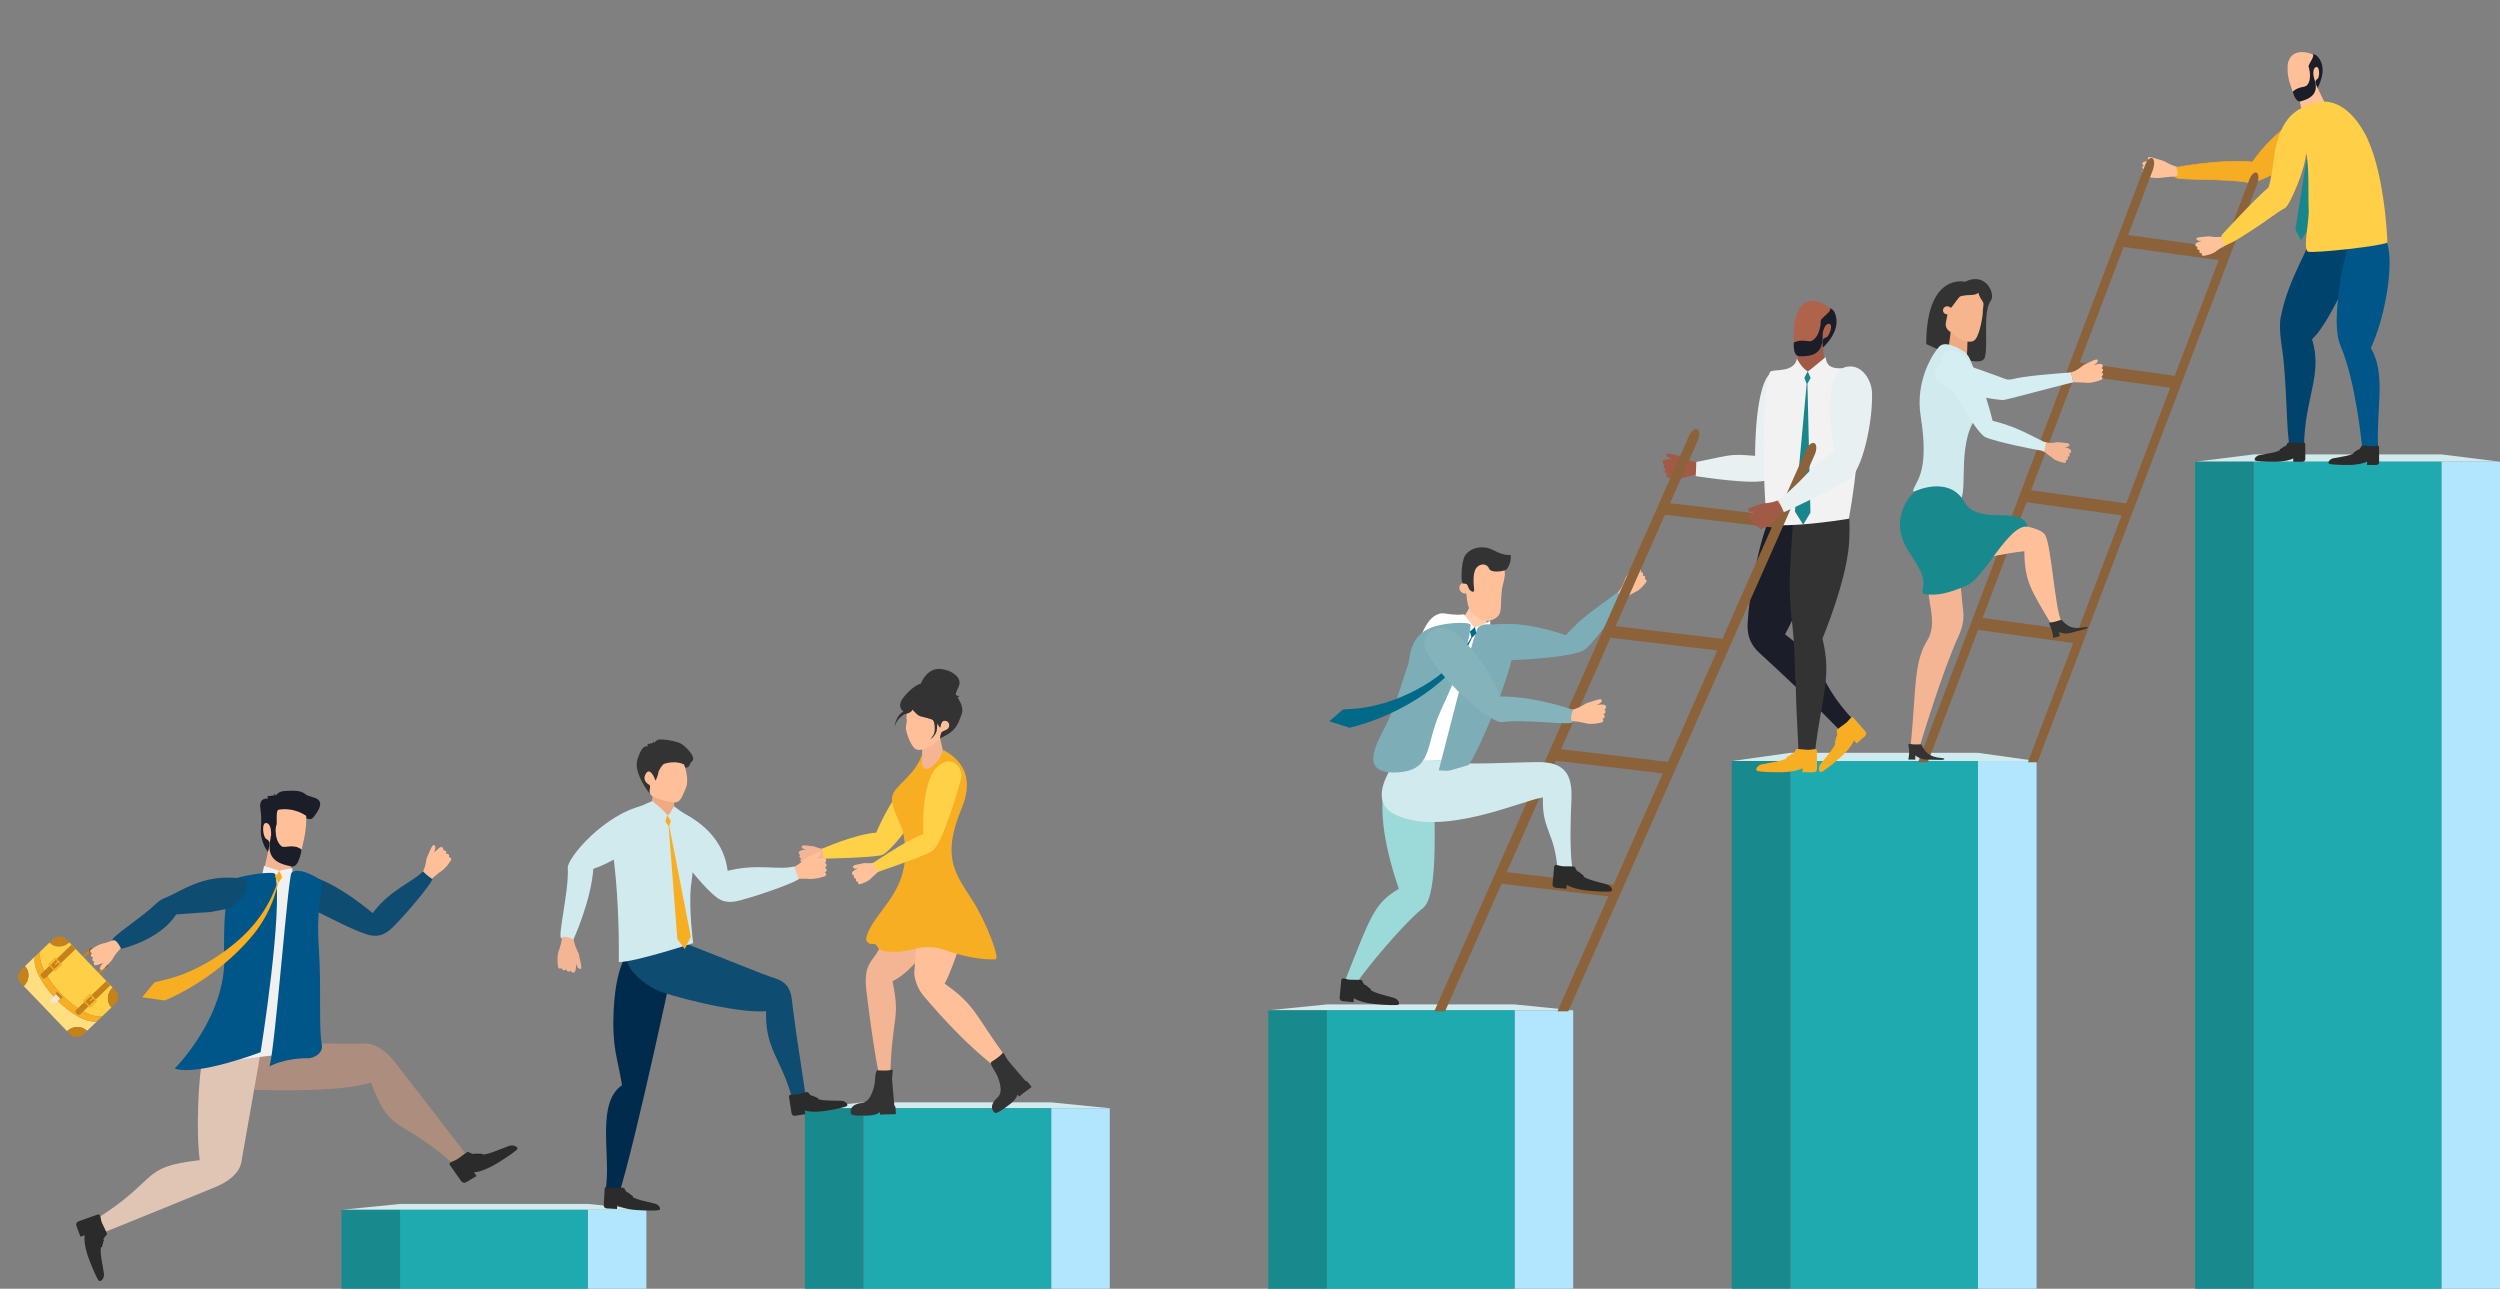 <?xml version="1.0" encoding="UTF-8"?>
<svg id="_ÎÓÈ_1" data-name=" ÎÓÈ 1" xmlns="http://www.w3.org/2000/svg" version="1.1" viewBox="0 0 3694.44 1904.46">
  <rect x="0" y="0" width="3694.44" height="1904.46" fill="#808080" stroke="none"/>
  <defs>
    <style>
      .cls-1 {
        fill: #333;
      }

      .cls-1, .cls-2, .cls-3, .cls-4, .cls-5, .cls-6, .cls-7, .cls-8, .cls-9, .cls-10, .cls-11, .cls-12, .cls-13, .cls-14, .cls-15, .cls-16, .cls-17, .cls-18, .cls-19, .cls-20, .cls-21, .cls-22, .cls-23, .cls-24, .cls-25, .cls-26, .cls-27, .cls-28, .cls-29, .cls-30, .cls-31, .cls-32, .cls-33, .cls-34, .cls-35, .cls-36, .cls-37, .cls-38, .cls-39, .cls-40, .cls-41, .cls-42, .cls-43, .cls-44, .cls-45 {
        stroke-width: 0px;
      }

      .cls-2 {
        fill: #ffcdad;
      }

      .cls-3 {
        fill: #ffcf47;
      }

      .cls-4 {
        fill: #ac8d7e;
      }

      .cls-5 {
        fill: #ffc19a;
      }

      .cls-6 {
        fill: #1faab0;
      }

      .cls-7 {
        fill: #002b4c;
      }

      .cls-8 {
        fill: #e8f0f2;
      }

      .cls-9 {
        fill: #18898d;
      }

      .cls-10 {
        fill: #005688;
      }

      .cls-11 {
        fill: none;
      }

      .cls-12 {
        fill: #ffd147;
      }

      .cls-13 {
        fill: #b2e5fe;
      }

      .cls-14 {
        fill: #f7b58e;
      }

      .cls-15 {
        fill: #c6831b;
      }

      .cls-16 {
        fill: #016a88;
      }

      .cls-17 {
        fill: #f0aa82;
      }

      .cls-18 {
        fill: #c5821b;
      }

      .cls-19 {
        fill: #00436d;
      }

      .cls-20 {
        fill: #e0c5b5;
      }

      .cls-21 {
        fill: #0e4c71;
      }

      .cls-22 {
        fill: #8b6239;
      }

      .cls-23 {
        fill: #d5eef2;
      }

      .cls-24 {
        fill: #7daeb8;
      }

      .cls-25 {
        fill: #865912;
      }

      .cls-26 {
        fill: #f1e5db;
      }

      .cls-27 {
        fill: #f7ad23;
      }

      .cls-28 {
        fill: #ffdf80;
      }

      .cls-29 {
        fill: #f0f0f0;
      }

      .cls-46 {
        fill: #f6ac23;
        stroke: #f6ac23;
        stroke-miterlimit: 10;
      }

      .cls-30 {
        fill: #f8ae23;
      }

      .cls-31 {
        fill: #e69581;
      }

      .cls-32 {
        fill: #f2f2f2;
      }

      .cls-33 {
        fill: #1b1d29;
      }

      .cls-34 {
        fill: #9cd9d9;
      }

      .cls-35 {
        fill: #ffc099;
      }

      .cls-36 {
        fill: #f4b594;
      }

      .cls-37 {
        fill: #f7bd5c;
      }

      .cls-38 {
        fill: #85b3bc;
      }

      .cls-39 {
        fill: #a15a45;
      }

      .cls-40 {
        fill: #2b2b2b;
      }

      .cls-41 {
        fill: #18878b;
      }

      .cls-42 {
        fill: #fff;
      }

      .cls-43 {
        fill: #b0634b;
      }

      .cls-44 {
        fill: #ffd047;
      }

      .cls-45 {
        fill: #d1eaee;
      }
    </style>
  </defs>
  <path class="cls-24" d="M2185.57,930.9c7.15-8.92,27.84-8.71,42.53-8.85,39.56-.35,85.75,16.64,85.75,16.64,27.02-29.34,37.65-33.94,75.9-62.86.98-.74,2.34-.69,3.26.11l9.07,7.88c-9.7,14.34-44.54,63.42-59.62,75.77-12.43,10.19-80.78,15.54-117.82,16.02-13.22.17-20.01-.11-23.72-1.36-6-2.02-32.99-21.35-15.34-43.36h0Z"/>
  <path class="cls-5" d="M2432.99,859.72c.98-1.52-.32-4.14-2.54-3.64.89-1.41,1.96-5.56-2.86-5.33.85-1.62,1.52-5.42-3.08-5.26,1.51-1.83-.23-6.72-4.57-4.25-2.98,1.69-6.83,6.41-6.83,6.41,0,0,4.67-7.12.98-9.49-2.41-1.55-7.71,9.45-11.17,14.39-.61.86-1.58,2.89-2.25,5.44-1.17,3.26-2.51,6.75-4.27,9.54-1.81,2.88-1.56,3.14-3.58,5.58-2.03,2.46-1.96,2.64-1.96,2.64l10.01,9.52s6.14-5.14,7.6-5.94c2.13-1.16,5.12-2.89,7.39-4.22,8.74-3.08,16.57-14.51,17.13-15.37v-.02Z"/>
  <g>
    <polygon class="cls-45" points="2923.05 1112.51 2922.98 1112.5 2645.71 1112.5 2645.66 1112.51 2559.38 1124.63 2645.66 1124.63 2923.05 1124.63 3009.31 1124.63 2923.05 1112.51"/>
    <polygon class="cls-13" points="3009.31 1124.63 2923.05 1124.63 2923.05 1904.46 3009.63 1904.46 3009.63 1136.48 3009.63 1134.15 3009.63 1124.7 3009.31 1124.63"/>
    <rect class="cls-6" x="2645.66" y="1124.63" width="277.39" height="779.83"/>
    <polygon class="cls-9" points="2559.38 1124.63 2559.06 1124.7 2559.06 1134.15 2559.06 1136.48 2559.06 1904.46 2645.66 1904.46 2645.66 1124.63 2559.38 1124.63"/>
  </g>
  <g>
    <polygon class="cls-45" points="868.61 1779.14 868.54 1779.13 591.28 1779.13 591.23 1779.14 504.94 1787.79 591.23 1787.79 868.61 1787.79 954.88 1787.79 868.61 1779.14"/>
    <polygon class="cls-13" points="954.88 1787.79 868.61 1787.79 868.61 1909.76 955.19 1909.76 955.19 1869.29 955.19 1867.63 955.19 1787.83 954.88 1787.79"/>
    <rect class="cls-6" x="591.23" y="1787.79" width="277.39" height="121.98"/>
    <polygon class="cls-9" points="504.94 1787.79 504.62 1787.83 504.62 1867.63 504.62 1869.29 504.62 1909.76 591.23 1909.76 591.23 1787.79 504.94 1787.79"/>
  </g>
  <g>
    <polygon class="cls-45" points="1553.42 1629.04 1553.35 1629.03 1276.08 1629.03 1276.03 1629.04 1189.75 1637.69 1276.03 1637.69 1553.42 1637.69 1639.68 1637.69 1553.42 1629.04"/>
    <polygon class="cls-13" points="1639.68 1637.69 1553.42 1637.69 1553.43 1904.46 1640.01 1904.46 1640 1702.18 1640 1700.51 1640 1637.74 1639.68 1637.69"/>
    <rect class="cls-6" x="1276.04" y="1637.69" width="277.39" height="266.77"/>
    <polygon class="cls-9" points="1189.75 1637.69 1189.43 1637.74 1189.43 1700.51 1189.43 1702.18 1189.44 1904.46 1276.04 1904.46 1276.03 1637.69 1189.75 1637.69"/>
  </g>
  <g>
    <polygon class="cls-45" points="2238.24 1484.31 2238.16 1484.31 1960.9 1484.31 1960.85 1484.31 1874.57 1492.96 1960.85 1492.96 2238.24 1492.96 2324.5 1492.96 2238.24 1484.31"/>
    <polygon class="cls-13" points="2324.5 1492.96 2238.24 1492.96 2238.24 1904.46 2324.82 1904.46 2324.82 1559.79 2324.82 1558.13 2324.82 1493.01 2324.5 1492.96"/>
    <rect class="cls-6" x="1960.85" y="1492.96" width="277.39" height="411.5"/>
    <polygon class="cls-9" points="1874.57 1492.96 1874.25 1493.01 1874.25 1558.13 1874.25 1559.79 1874.25 1904.46 1960.85 1904.46 1960.85 1492.96 1874.57 1492.96"/>
  </g>
  <g>
    <polygon class="cls-45" points="3607.86 671.51 3607.79 671.5 3330.53 671.5 3330.47 671.51 3244.19 682.27 3330.47 682.27 3607.86 682.27 3694.12 682.27 3607.86 671.51"/>
    <polygon class="cls-13" points="3694.12 682.27 3607.86 682.27 3607.86 1904.46 3694.44 1904.46 3694.44 1204.78 3694.44 1202.72 3694.44 682.33 3694.12 682.27"/>
    <rect class="cls-6" x="3330.47" y="682.27" width="277.39" height="1222.19"/>
    <polygon class="cls-9" points="3244.19 682.27 3243.87 682.33 3243.87 1202.72 3243.87 1204.78 3243.87 1904.46 3330.47 1904.46 3330.47 682.27 3244.19 682.27"/>
  </g>
  <g>
    <g>
      <g>
        <rect class="cls-18" x="136.04" y="1434.14" width="24.22" height="3.67" transform="translate(-952.35 501.7) rotate(-43.78)"/>
        <rect class="cls-18" x="113.05" y="1410.17" width="24.22" height="3.67" transform="translate(-942.16 479.13) rotate(-43.78)"/>
      </g>
      <path class="cls-18" d="M73.08,1393.02l5.08-4.87c5.75-5.51,14.58-5.64,19.71-.28l4.62,4.82c-8.61,8.16-21.75,8.33-29.41.34h0Z"/>
      <path class="cls-28" d="M82.34,1475.96c-22.41-23.38-34.55-49.22-30.49-62.59l-15.01,14.39c7.69,8.02,6.94,21.22-1.67,29.47l63.87,66.64c8.61-8.25,21.83-8.44,29.52-.42l20.2-19.36-5.21,5c-13.54,3.46-38.81-9.77-61.2-33.13h0Z"/>
      <path class="cls-44" d="M90.13,1468.49c22.4,23.37,47.67,36.59,61.21,33.12l13.36-12.8c-7.69-8.02-6.94-21.22,1.67-29.47l-63.88-66.65c-8.61,8.16-21.75,8.33-29.41.34l-19.74,18.92,6.31-6.05c-4.08,13.37,8.06,39.21,30.48,62.6h0Z"/>
      <polygon class="cls-30" points="151.34 1501.61 148.75 1504.09 151.34 1501.61 151.34 1501.61"/>
      <polygon class="cls-30" points="51.85 1413.37 51.85 1413.37 53.34 1411.94 51.85 1413.37"/>
      <path class="cls-30" d="M90.13,1468.49c-22.42-23.4-34.56-49.24-30.48-62.6l-6.31,6.05-1.5,1.44c-4.06,13.37,8.08,39.2,30.49,62.59,22.39,23.36,47.66,36.59,61.2,33.13l5.21-5,2.6-2.49c-13.54,3.47-38.81-9.75-61.21-33.12h0Z"/>
      <path class="cls-18" d="M31.65,1432.72l5.18-4.97c7.69,8.02,6.94,21.22-1.67,29.47l-4.63-4.83c-5.13-5.36-4.63-14.17,1.12-19.68h0Z"/>
      <path class="cls-18" d="M128.55,1523.45l-5.18,4.97c-5.75,5.51-14.57,5.64-19.71.28l-4.63-4.83c8.61-8.25,21.83-8.44,29.52-.42Z"/>
      <path class="cls-18" d="M166.37,1459.34l4.63,4.83c5.13,5.36,4.63,14.17-1.12,19.68l-5.18,4.97c-7.69-8.02-6.94-21.22,1.67-29.47h0Z"/>
      <g>
        <path class="cls-18" d="M114.28,1498.9l-1.99-2.08c-1.15-1.2-1.11-3.11.09-4.26l44.75-42.88,6.15,6.42-44.75,42.88c-1.2,1.15-3.11,1.11-4.26-.09h0Z"/>
        <path class="cls-18" d="M62.86,1445.25l-1.99-2.08c-1.15-1.2-1.11-3.11.09-4.26l44.75-42.88,6.15,6.42-44.75,42.88c-1.2,1.15-3.11,1.11-4.26-.09h0Z"/>
      </g>
      <path class="cls-25" d="M153.29,1429.14l-21.06-21.98c-1.22-1.28-1.18-3.31.1-4.54l.87-.84c1.28-1.22,3.31-1.18,4.54.1l21.06,21.98c1.22,1.28,1.18,3.31-.1,4.54l-.87.84c-1.28,1.22-3.31,1.18-4.54-.1Z"/>
      <path class="cls-27" d="M132.31,1469.1l-9.13,8.75c-.48.46-.5,1.22-.04,1.7l8.75,9.13c.46.48,1.22.5,1.7.04l9.13-8.75c.48-.46.5-1.22.04-1.7l-8.75-9.13c-.46-.48-1.22-.5-1.7-.04ZM132.65,1471.55c.26-.25.68-.24.93.02l6.74,7.04c.25.26.24.68-.02.93l-7.04,6.75c-.26.25-.68.24-.93-.02l-6.74-7.04c-.25-.26-.24-.68.02-.93l7.04-6.75Z"/>
      <path class="cls-27" d="M80.88,1415.43l-9.13,8.75c-.48.46-.5,1.22-.04,1.7l8.75,9.13c.46.48,1.22.5,1.7.04l9.13-8.75c.48-.46.5-1.22.04-1.7l-8.75-9.13c-.46-.48-1.22-.5-1.7-.04ZM81.21,1417.88c.26-.25.68-.24.93.02l6.74,7.04c.25.26.24.68-.02.93l-7.04,6.75c-.26.25-.68.24-.93-.02l-6.74-7.04c-.25-.26-.24-.68.02-.93l7.04-6.75Z"/>
      <path class="cls-44" d="M133.41,1479.38l-.81-.84,4.49-4.3c.19-.19.51-.18.69.01l.12.13c.19.19.18.51-.01.69l-4.49,4.3h0Z"/>
      <path class="cls-44" d="M81.92,1425.67l-.81-.84,4.49-4.3c.19-.19.51-.18.69.01l.12.13c.19.19.18.51-.01.69l-4.49,4.3h0Z"/>
      <path class="cls-26" d="M86.48,1468.95l2.88,3c.87.91.84,2.35-.07,3.22l-7.05,6.76c-1.46,1.4-3.78,1.36-5.19-.11l-.95-1c-1.4-1.46-1.36-3.78.11-5.19l7.05-6.76c.91-.87,2.35-.84,3.22.07Z"/>
      <rect class="cls-15" x="85.23" y="1465.06" width="4.17" height="11.99" rx="1.75" ry="1.75" transform="translate(-993.54 469.36) rotate(-43.78)"/>
    </g>
    <path class="cls-11" d="M408.65,1527.98l-.38-.67c-.02-.08-.05-.16-.07-.24.14.29.29.6.45.91Z"/>
    <path class="cls-27" d="M410.57,1531.36c-.75-1.21-1.39-2.34-1.92-3.38l1.92,3.38Z"/>
    <path class="cls-4" d="M677.85,1727.21c-88.79-81.41-98.38-44.98-129.82-127.56-39.96,14.51-154.77,11.93-175.84,10.44l-25.12-13.75,13.66-53.62c24.52-2.05,164.94-.01,169.5-.23s27.2-6.46,53.37,27.2c71.72,92.24,113.1,146.62,113.1,146.62,0,0-12.28,2.77-18.85,10.9h0Z"/>
    <g>
      <g>
        <path class="cls-33" d="M704.35,1705.53c.61.95.31,2.16-.67,2.71-.98.54-2.27.21-2.89-.74-.61-.95-.31-2.16.67-2.7.98-.54,2.27-.21,2.89.74h0Z"/>
        <path class="cls-33" d="M707.49,1705.8c.61.95.31,2.16-.67,2.7-.98.54-2.27.21-2.89-.74-.61-.95-.31-2.16.67-2.7.98-.54,2.27-.21,2.89.74Z"/>
        <path class="cls-33" d="M709.98,1705.91c.61.95.31,2.16-.67,2.7-.98.54-2.27.21-2.89-.74s-.31-2.16.67-2.7c.98-.54,2.27-.21,2.89.74Z"/>
        <path class="cls-33" d="M713.01,1705.75c.61.95.31,2.16-.67,2.7-.98.54-2.27.21-2.89-.74-.61-.95-.31-2.16.67-2.7.98-.54,2.27-.21,2.89.74Z"/>
      </g>
      <path class="cls-40" d="M669.86,1728.85l11.69,16.67c1.65,2.35,4.95,3.06,7.38,1.59l15.29-9.3-3.83-5.28c5.25-.26,17.87-3.51,33.96-13.29s24-15.63,28.93-19.8-4.27-8.53-11.41-5.94c-23.93,8.67-36.47,17.27-56.3,10.65-1.81-.6-3.46-2.52-5.05-1.6-4.24,2.44-11.58,8.49-14.74,10.48-3.69,2.33-7.4,3.13-10.25,4.94-1.27.8-1.56,2.46-.69,3.71l5.03,7.17h-.01Z"/>
    </g>
    <path class="cls-20" d="M135.66,1805.62c103.18-63.66,68.05-80.91,159.59-91.14-5.9-40.37-1.81-129.22,4.42-148.41l45.66-11.7,45.77-35.19c-3.4,23.2-32.58,187.63-33.38,191.9-.8,4.27.52,26.7-39.78,43.25-110.45,45.36-175.35,71.26-175.35,71.26,0,0-.09-12.02-6.94-19.97h.01Z"/>
    <g>
      <g>
        <path class="cls-33" d="M151.91,1835.15c-1.11.35-2.28-.21-2.62-1.24-.34-1.04.29-2.16,1.4-2.51s2.28.21,2.62,1.24c.34,1.04-.29,2.16-1.4,2.51Z"/>
        <path class="cls-33" d="M150.93,1838c-1.11.35-2.28-.21-2.62-1.24-.34-1.04.29-2.16,1.4-2.51s2.28.21,2.62,1.24-.29,2.16-1.4,2.51Z"/>
        <path class="cls-33" d="M150.26,1840.28c-1.11.35-2.28-.21-2.62-1.24-.34-1.04.29-2.16,1.4-2.51s2.28.21,2.62,1.24c.34,1.04-.29,2.16-1.4,2.51Z"/>
        <path class="cls-33" d="M149.75,1843.12c-1.11.35-2.28-.21-2.62-1.24-.34-1.04.29-2.16,1.4-2.51s2.28.21,2.62,1.24-.29,2.16-1.4,2.51Z"/>
      </g>
      <path class="cls-40" d="M135.77,1797.82l-19.67,7.02c-2.78.99-4.24,3.89-3.28,6.48l6.09,16.31,6.26-2.34c-.9,4.93-.41,17.37,6,34.53,6.41,17.16,10.62,25.83,13.78,31.36,3.16,5.52,9.68-2,8.63-9.22-3.52-24.17-9.5-37.77,1.7-54.64,1.02-1.54,3.36-2.63,2.77-4.32-1.55-4.49-6.1-12.68-7.43-16.07-1.56-3.96-1.54-7.58-2.75-10.64-.54-1.36-2.17-2.01-3.64-1.49l-8.47,3.02h0Z"/>
    </g>
    <path class="cls-36" d="M391.3,1280.53l11.13-51.26,36.48,12.82s-11.49,32.02-9.56,53.83c1.93,21.81-39.61-1.09-39.61-1.09l1.56-14.3h0Z"/>
    <path class="cls-35" d="M626.59,1284.6c.83-1.96,1.46-4.15,1.99-6.39.37-1.59.69-3.19.98-4.75.27-2.89.98-5.27,1.49-6.32,2.91-5.99,7.43-19.62,10.33-18.35,4.44,1.93-.09,11.22-.09,11.22,0,0,4.97-4.7,7.92-7.07,4.3-3.46,7.05,1.56,5.73,3.82,4.99-.99,4.92,3.27,4.28,5.19,5.21-1.1,4.78,3.61,4.06,5.3,2.33-.94,4.21,1.69,3.41,3.52-.45,1.04-8.58,13.76-17.56,18.66-2.24,1.86-5.19,4.26-7.31,5.9-.78.6-2.78,2.78-4.48,4.68l-13.08-9.74c1.13-2.09,1.05-2.66,2.33-5.67h0Z"/>
    <path class="cls-21" d="M549.79,1382.59c8.23.82,17.89.79,31.98-13.57,30.1-30.66,59.81-69.63,57.08-70.01-.51-.07-1.58-1.12-2.31-1.6-3.85-2.52-10.24-8.23-11.31-9.46-.1-.12-.16-.19-.16-.19-17.46,17.38-48.04,26.62-74.33,61.52-54.09-44.23-86.95-55.14-97.47-54.19-5.94.54-2.01,9.06-6.04,11.2-13.58,7.22-10.66,24.87,3.11,31.71,30.86,15.34,83,42.94,99.44,44.58h.01Z"/>
    <polygon class="cls-29" points="433.64 1556.02 347.64 1566.24 407.64 1289.26 441.92 1289.93 433.64 1556.02"/>
    <polygon class="cls-29" points="390.27 1279.57 412.57 1286.8 431.97 1282.67 432.19 1292.7 386.37 1297.71 390.27 1279.57"/>
    <path class="cls-10" d="M475.17,1302.28c1.4,13.72-8.08,41.7-4.01,98.83,3.94,55.28-.47,117,4.36,142.48,2.73,14.42-14.23,20.11-18.98,20.26-33.3-.65-54.67,10.03-58.23,11.97,8.74-31.04,27.06-278.14,32.54-286.08,5.95-5.99,21.79-2.51,40.32,9.03,3.14,1.95,3.97,3.12,4.01,3.51h0Z"/>
    <path class="cls-10" d="M406.84,1291.89c-2.18-5.56-45.89,1.79-57.14,5.69-23.51,8.15-17.83,116.47-18.4,128.33-4.02,84.41-73.12,153.17-73.12,153.17,33.51,11.52,126.95-24.15,126.95-24.15,0,0,33.59-208.84,21.71-263.04h0Z"/>
    <path class="cls-35" d="M133.88,1403.87c-1.38,1.4-.59,4.49,1.89,4.46-1.27,1.3-3.34,5.49,1.85,6.33-1.27,1.54-2.84,5.43,2.1,6.3-2.02,1.62-1.93,6.93,3.26,5.27,3.56-1.14,8.97-2.79,8.97-2.79,0,0-6.59,6.54-3.19,9.9,2.22,2.2,10.35-8.34,15.15-12.82.84-.78,2.34-2.73,3.62-5.29,1.98-3.21,4.2-6.63,6.7-9.21,2.58-2.66,2.37-2.99,5.08-5.14,2.72-2.16,2.69-2.38,2.69-2.38l-8.53-12.4s-7.7,4.1-9.44,4.62c-2.53.76-6.11,1.92-8.83,2.84-10.01,1.32-20.53,9.52-21.32,10.32h0Z"/>
    <path class="cls-21" d="M356.35,1298.19c-56.75-7.66-88.96,19.83-113.15,28.98-4.58,1.73-8.64,4.58-12.18,7.96-23.8,22.7-67.72,49.72-64.94,54.9,6.12-3.92,12.83,12.15,12.83,12.15,0,0,57.01-12.47,81.4-50.85,67.25-5.45,35.97-.79,73.24-7.92,21.29-4.07,45.27-42.19,22.79-45.22h0Z"/>
    <g>
      <path class="cls-33" d="M396.02,1258.76s-6.66-6.65-9.89-22.58c-2.15-10.62,1.72-22.36-1.18-39.38-2.66-15.6,5.6-17.4,11.02-16.46-.32-1.59-.43-3.34-1.07-3.71,4.53-.22,8.93-1.33,10.05-1.12,1.02-1.9,1.05-2.77,1.05-2.77l1.84,3.38s1.98-6.62,13.06-7.25c15.98-.9,24.23-.52,30.98,5.19s34.92,2.35,13.2,31.3c-5.81,7.74-7.29,5.38-18.38,2.2-13.05-3.74-45.69,27.82-45.69,27.82l-4.99,23.38h0Z"/>
      <path class="cls-35" d="M452.5,1205.66s1.05,17.4-4.23,38.67c-4.95,19.92-5.77,41.46-25.84,33.6-20.07-7.87-23.86-17.31-23.63-25.42.23-8.11-.8-10.15-5.58-13.01s-7.38-26,1.37-23.04c6.46,2.18,6.04,14.6,6.36,17.45,4.21-5.56,6.82-11.6,7.73-15.22.91-3.61-1.3-21.36,2.94-22.1,23.54-4.07,40.87,9.07,40.87,9.07h.01Z"/>
      <path class="cls-33" d="M445.76,1255.54s-3.58,27.33-15.14,24.8c-11.56-2.52-36.47-6.46-31.86-35.81,4.61-29.35,4.25-16.38,4.25-16.38l5.58-15.53s-5.9,26.88,7.32,37.85c4.68,3.88,17.11-4.59,29.85,5.07h0Z"/>
    </g>
    <path class="cls-30" d="M413.12,1287.08l-6.59,8.29,3.92,8.52-4.84,11.78c-10.08,24.53-25.37,47.58-46.22,67.26-31.44,29.68-73.61,54.96-114.89,64.82l-16.04,3.83-18.41,22.12,33.45,4.77s74.29-29.14,129.67-95.95c16.09-19.41,27.29-41.17,34.14-63.84l4.36-14.43,5.5-7.72-4.07-9.45h.02Z"/>
  </g>
  <g>
    <path class="cls-33" d="M2685.32,457.14l-16.06,8.53c11.25,8.96,23.77,27.86,23.77,27.86l-.14,20.97s30.08-25.41,18.52-52.1c-6.51-15.04-25.6-2.85-26.09-5.26h0Z"/>
    <polygon class="cls-39" points="2697.77 545.4 2676.54 576.16 2652.64 560.42 2661.68 490.93 2690.21 485.23 2697.77 545.4"/>
    <path class="cls-43" d="M2658.22,457.59s-7.86,15.45-7.35,34.66c.47,18-2.9,36.61,15.77,33.66,18.67-2.94,23.71-10.31,25.04-17.3,1.34-6.99,2.6-8.54,7.24-10.08,4.64-1.54,11.24-20.87,3.18-20-5.94.64-7.93,11.36-8.75,13.74-2.56-5.56-2.44-15.38-2.54-18.65s17.89-14.58,13.27-18.25c-32.63-25.88-45.88,2.22-45.88,2.22h.02Z"/>
    <path class="cls-33" d="M2650.92,506.1s-2.12,20.31,8.26,20.34c10.38.02,32.46,1.37,34.06-24.65,1.6-26.01-.54-14.83-.54-14.83l-1.87-13.33s0,23.11-13.4,30c-4.74,2.44-13.78-3.4-26.51,2.47h0Z"/>
  </g>
  <g>
    <g>
      <polygon class="cls-36" points="2523.77 705.45 2506.79 700.99 2505.79 683.14 2525.16 685.43 2523.77 705.45"/>
      <path class="cls-39" d="M2507.12,683.31c-1.19-.31-2.14-.69-4.51-1.27-3.83-.94-7.89-2.82-11.61-4.65-2.68-1.64-5.21-2.57-6.45-2.81-7.09-1.36-20.8-6.43-21.58-3.09-1.2,5.11,8.74,7.35,8.74,7.35,0,0-7.23-.85-11.2.17-5.8,1.49-3.22,7.13-.4,7.46-4.09,3.69-.36,6.4,1.72,7.09-4.34,3.81.03,6.49,1.97,6.96-2.33,1.42-1.26,4.76.84,5.25,1.19.28,17.45,3.6,27.53-1.02,3.07-.74,7.08-1.74,9.87-2.52.9-.25,3.48-.53,5.96-.76l-.88-18.16h0Z"/>
    </g>
    <path class="cls-8" d="M2626.45,548.13c-33.93-3.71-32.8,125.54-32.8,125.54-36.41-3.09-34.19-1.68-78.94,7.41,0,0-7.51,1.52-7.86,1.57l-.96,21.23c1.33-.59,5.22.88,5.94.57.39-.15,79.99,12.82,100.32,4.84,20.32-7.98,28.38-69.8,39.24-113.97,4.4-17.87-2.63-44.76-24.94-47.2h0Z"/>
  </g>
  <path class="cls-33" d="M2740.36,1065.74c-61.03-65.6-34.18-76.03-102.46-128.38,19.66-35.5,32.83-75.78,34.2-95.46l-22.81-66.42-37.99-.29c-15.91,41.84-26.97,114.23-28.29,139.67-.43,8.31-4.13,30.65,16.5,49.51,82.19,75.14,127.32,123.18,127.32,123.18,0,0,4.64-16.58,13.53-21.81Z"/>
  <path class="cls-1" d="M2649.28,775.49l-3.56,57.6c-1.74,28.14-1.13,56.41,2.31,84.4,2.4,19.53,4.56,47.59,4.89,87.53.28.44.56.87.84,1.3-.16,41.49,5.08,104.5,3.72,108.89,17.46-2.23,24.52-3.13,24.52-3.13,10.03-84.06,25.36-110.58,11.21-168.33,17.09-42.43,37.43-102.14,39.49-144.39,1.18-24.16,0-34.77,0-34.77l-83.42,10.9h0Z"/>
  <path class="cls-32" d="M2616.6,548.89c6.84-3.51,34.77,1.77,38.9-18.86,5.89,11.2,11.6,16.09,15.91,18.86.65.41,14.14-11.2,26.52-21.22,1.77,25.93,31.11,11.65,44.7,19.2,0,0,16.01,71.56-10.41,219.74-22.01,3.49-83.79,12.71-120.92,8.59-.64-4.01-7.4-84.85-3.54-122.58-3.04-19.78,3.3-102.66,8.84-103.72h0Z"/>
  <g>
    <g>
      <path class="cls-30" d="M2646.26,1115.96c.05,1.04.93,1.85,1.97,1.8s1.85-.93,1.8-1.97c-.05-1.04-.93-1.85-1.97-1.8-1.04.05-1.85.93-1.8,1.97Z"/>
      <path class="cls-30" d="M2644.02,1117.69c.05,1.04.93,1.85,1.97,1.8,1.04-.05,1.85-.93,1.8-1.97-.05-1.04-.93-1.85-1.97-1.8-1.04.05-1.85.93-1.8,1.97Z"/>
      <path class="cls-30" d="M2642.19,1118.97c.05,1.04.93,1.85,1.97,1.8,1.04-.05,1.85-.93,1.8-1.97-.05-1.04-.93-1.85-1.97-1.8-1.04.05-1.85.93-1.8,1.97Z"/>
      <path class="cls-30" d="M2639.79,1120.31c.05,1.04.93,1.85,1.97,1.8,1.04-.05,1.85-.93,1.8-1.97-.05-1.04-.93-1.85-1.97-1.8-1.04.05-1.85.93-1.8,1.97Z"/>
    </g>
    <path class="cls-30" d="M2685.16,1136.38c.01,2.64-2.12,4.79-4.76,4.8l-16.65.07.07-5.99c-4.14,2.32-15.49,5.86-33.01,5.93-17.51.07-26.69-.71-32.68-1.61-6-.9-1.34-8.75,5.49-10.16,22.89-4.72,37.06-4.01,48.6-18.76,1.05-1.34,1.28-3.65,2.98-3.69,4.54-.12,13.39,1.09,16.86,1.13,4.07.05,7.32-1.11,10.46-1.07,1.4.02,2.52,1.18,2.52,2.58l.11,26.78h0Z"/>
  </g>
  <g>
    <g>
      <path class="cls-30" d="M2713.91,1090.96c.72.76,1.91.79,2.67.08.76-.72.79-1.91.08-2.67-.72-.76-1.91-.79-2.67-.08-.76.72-.79,1.91-.08,2.67Z"/>
      <path class="cls-30" d="M2713.34,1093.73c.72.76,1.91.79,2.67.08.76-.72.79-1.91.08-2.67-.72-.76-1.91-.79-2.67-.08-.76.72-.79,1.91-.08,2.67Z"/>
      <path class="cls-30" d="M2712.79,1095.9c.72.76,1.91.79,2.67.08.76-.72.79-1.91.08-2.67-.72-.76-1.91-.79-2.67-.08-.76.72-.79,1.91-.08,2.67Z"/>
      <path class="cls-30" d="M2711.85,1098.47c.72.76,1.91.79,2.67.08.76-.72.79-1.91.08-2.67-.72-.76-1.91-.79-2.67-.08-.76.72-.79,1.91-.08,2.67Z"/>
    </g>
    <path class="cls-30" d="M2756.7,1081c1.73,1.99,1.52,5.01-.47,6.75l-12.56,10.93-3.86-4.59c-1.62,4.46-7.9,14.56-21.12,26.05-13.21,11.5-20.67,16.9-25.79,20.13-5.12,3.24-6.73-5.75-2.48-11.28,14.24-18.53,25.43-27.25,24.53-45.95-.08-1.7-1.42-3.6-.15-4.75,3.36-3.06,10.85-7.92,13.51-10.16,3.11-2.62,4.82-5.62,7.23-7.64,1.07-.9,2.68-.75,3.59.3l17.58,20.2h-.01Z"/>
  </g>
  <polygon class="cls-41" points="2671.41 548.72 2675.72 558.51 2670.98 567.11 2675.44 757.51 2664.69 775.46 2652.47 755.83 2669.86 567.34 2666.4 558.31 2671.41 548.72"/>
  <path class="cls-19" d="M3414.43,349.54c-1.1,18.45-32.21,60.03-43.92,118.57-1.66,8.31-2.07,21.24,1.95,47.81,7.34,48.54,6.09,129.41,11.59,144.77,7.71-1.33,10.25,1.31,20.69.31.96-74.23,28.1-106.65,11.97-159.75,17.82-16.2,41.14-63.39,49.23-82.55,3.14-7.44,12.46-69.17,12.46-69.17-26.77-.19-63.97,0-63.97,0h0Z"/>
  <path class="cls-5" d="M3168.92,260.4c-2.05-.6-2.44-3.37.25-4.28-1.89-.56-5.8-3.13-.55-5.76-1.99-.75-5.25-3.27-.27-5.83-2.82-.53-4.27-5.29,1.99-5.93,4.29-.43,11.52.94,11.52.94,0,0-9.72-2.74-7.41-6.71,1.51-2.6,14.5,2.77,21.48,4.54,1.22.31,3.62,1.3,6.02,2.87,3.42,1.82,7.19,3.72,10.92,4.83,3.85,1.15,3.76,1.5,7.54,2.2,3.79.7,3.85.89,3.85.89l-4.21,13.14s-9.95-.37-12.03-.13c-3.03.35-7.35.77-10.65,1.07-11.32,2.72-27.28-1.49-28.44-1.82v-.02Z"/>
  <path class="cls-46" d="M3448.64,193.5c-35.54,39.36-111.63,79.05-126.08,76.21-33.53-6.58-105.16-2.76-107.78-7.82,7.58-1.98,1.93-14.53,1.93-14.53,0,0,62.52-12.37,111.93-7.98,16.78-23.31,34.56-42.27,66.14-63.87,41.87-28.64,68.34,1.96,53.86,17.99h0Z"/>
  <g>
    <path class="cls-41" d="M3421.21,185.91l-3.74-6.4c-.09-.15-.31-.17-.42-.03l-4,4.81c-.18.22-.21.52-.06.76l2.9,4.97h0l.5.86c.12.21.34.33.56.35-.22-.02-.44-.14-.56-.35l-.5-.86-.82,5.13c.97-.12,1.96-.26,2.97-.4l.23-4.62h0l2.88-3.47c.18-.22.2-.52.06-.76h0Z"/>
    <path class="cls-41" d="M3392.03,339.25l8.27,15.63,10.66-15.06,7.08-145.06c-1.01.14-2,.27-2.97.4l-23.03,144.09h-.01Z"/>
  </g>
  <path class="cls-10" d="M3514.31,663.19c-3.03-59.84,12.24-109.49-10.62-148.79,30.25-67.8,36.41-164.95,14.7-163.78-9.57-.58-27.88-.86-46.23-.99l-12.45,56.53s.04-.07.06-.08c-.83,9.61-13.82,75.08-1.08,104.78,22.68,52.86,30.95,141.96,32.36,152.2,0,0,14.16,4.68,23.26.13h0Z"/>
  <g>
    <g>
      <path class="cls-33" d="M3374.32,661.38c.04.87.77,1.54,1.64,1.5.87-.04,1.54-.77,1.5-1.64s-.77-1.54-1.64-1.5c-.87.04-1.54.77-1.5,1.64Z"/>
      <path class="cls-33" d="M3372.45,662.82c.04.87.77,1.54,1.64,1.5.87-.04,1.54-.77,1.5-1.64s-.77-1.54-1.64-1.5c-.87.04-1.54.77-1.5,1.64Z"/>
      <path class="cls-33" d="M3370.92,663.89c.04.87.77,1.54,1.64,1.5.87-.04,1.54-.77,1.5-1.64s-.77-1.54-1.64-1.5c-.87.04-1.54.77-1.5,1.64Z"/>
      <path class="cls-33" d="M3368.93,665c.04.87.77,1.54,1.64,1.5.87-.04,1.54-.77,1.5-1.64s-.77-1.54-1.64-1.5c-.87.04-1.54.77-1.5,1.64Z"/>
    </g>
    <path class="cls-40" d="M3406.66,662.79l.06,15.6c0,2.2-1.77,3.99-3.97,4l-13.87.06.06-4.99c-3.45,1.93-12.91,4.88-27.5,4.94s-22.24-.59-27.23-1.34c-5-.75-1.12-7.29,4.57-8.47,19.07-3.93,30.88-3.34,40.49-15.63.88-1.12,1.06-3.04,2.49-3.08,3.78-.1,11.16.91,14.05.94,3.39.04,6.1-.93,8.72-.89,1.16.02,2.1.98,2.1,2.15l.03,6.71h0Z"/>
  </g>
  <g>
    <g>
      <path class="cls-33" d="M3483.4,666.09c.04.87.77,1.54,1.64,1.5.87-.04,1.54-.77,1.5-1.64s-.77-1.54-1.64-1.5c-.87.04-1.54.77-1.5,1.64Z"/>
      <path class="cls-33" d="M3481.53,667.52c.04.87.77,1.54,1.64,1.5.87-.04,1.54-.77,1.5-1.64s-.77-1.54-1.64-1.5c-.87.04-1.54.77-1.5,1.64Z"/>
      <path class="cls-33" d="M3480.01,668.6c.04.87.77,1.54,1.64,1.5.87-.04,1.54-.77,1.5-1.64s-.77-1.54-1.64-1.5c-.87.04-1.54.77-1.5,1.64Z"/>
      <path class="cls-33" d="M3478.01,669.71c.04.87.77,1.54,1.64,1.5.87-.04,1.54-.77,1.5-1.64s-.77-1.54-1.64-1.5c-.87.04-1.54.77-1.5,1.64Z"/>
    </g>
    <path class="cls-40" d="M3515.75,667.5l.06,15.6c0,2.2-1.77,3.99-3.97,4l-13.87.06.06-4.99c-3.45,1.93-12.91,4.88-27.5,4.94s-22.24-.59-27.23-1.34c-5-.75-1.12-7.29,4.57-8.47,19.07-3.93,30.88-3.34,40.49-15.63.88-1.12,1.06-3.04,2.49-3.08,3.78-.1,11.16.91,14.05.94,3.39.04,6.1-.93,8.72-.89,1.16.02,2.1.98,2.1,2.15l.03,6.71h0Z"/>
  </g>
  <path class="cls-1" d="M2903.7,416.36s-57.11-13.97-57.13,92.11c16.65,7.47,81.21,38.96,86.67,19.35,5.46-19.61-3.85-67.12,9.17-84.29,6.1-8.05-6.62-42.75-38.71-27.16h0Z"/>
  <polygon class="cls-17" points="2883.52 483.53 2875.51 546.69 2905.21 561.37 2908.26 487.43 2883.52 483.53"/>
  <path class="cls-14" d="M2889.14,495.78c6.46,5.52,23.07,14.05,30.02,5.72s11.24-36.48,10.99-40.81c-.25-4.34,1.97-10.35.49-13.85s-5.23-6.36-6.95-14.2c-6.36,5.23-14.22,1.76-26.77,5.3-2.27.64-13.01,17.16-13.95,16.98-1.04-.2-3.55-3.89-8.28-1.58-5.52,2.7-4.24,10.99,3.2,11.34l-2.36,12.4c-.85,4.45.89,9,4.49,11.75l9.11,6.95h.01Z"/>
  <path class="cls-45" d="M2865.57,512.33c-8.89,9.65-35.61,50.33-27.25,102.57,13.91,86.96-9.07,96.82-11.34,111.2,65.55,1.61,52.3,13.42,68.52,12.86,14.96-6.7-7.34-93.07,31.75-129.72,10.87-16.12-8.96-60.94-11.79-67.89-3.74-9.18-5.69-17.2-14.67-22.8-6.18-3.86-26.32-15.89-35.22-6.23h0Z"/>
  <path class="cls-33" d="M3402.62,86.62l-10.64,11.26c11.52,4.17,26.78,16.01,26.78,16.01l5.6,16.97s17.35-28.71.75-47.1c-9.35-10.37-21.44,4.67-22.5,2.87h0Z"/>
  <polygon class="cls-5" points="3436.73 154.46 3427.97 185.07 3404.39 178.89 3392.75 120.33 3414.23 107.96 3436.73 154.46"/>
  <path class="cls-35" d="M3380.88,94.37s-2.13,14.61,3.51,29.98c5.29,14.4,7.64,30.34,21.91,22.87s16.32-14.78,15.5-20.79c-.82-6-.23-7.6,3.1-10.11s3.38-19.91-2.88-17.01c-4.62,2.14-3.3,11.33-3.32,13.47-3.58-3.79-6.16-11.75-7.13-14.36s10.47-16.65,5.73-18.35c-33.39-12-36.42,14.29-36.42,14.29h0Z"/>
  <path class="cls-33" d="M3388.2,135.51s3.83,16.97,12.21,14.16,26.57-7.74,20.77-29.18c-5.8-21.43-4.48-11.82-4.48-11.82l-5.14-10.25s6.29,18.66-2.64,27.87c-3.16,3.26-12.04,1.01-20.73,9.22h0Z"/>
  <polygon class="cls-11" points="2337.97 1026.15 2495.83 1044.88 2568.76 880.16 2410.9 861.43 2337.97 1026.15"/>
  <polygon class="cls-11" points="2257.5 1207.91 2415.36 1226.64 2488.29 1061.92 2330.43 1043.19 2257.5 1207.91"/>
  <polygon class="cls-11" points="2418.45 844.39 2576.31 863.12 2649.24 698.4 2491.38 679.67 2418.45 844.39"/>
  <path class="cls-22" d="M2681.31,654.92c-3.57-1.87-9.17,2.74-12.51,10.28l-43.02,97.16-157.86-18.73,40.82-92.2c3.34-7.54,3.16-15.17-.41-17.04-3.57-1.87-9.17,2.74-12.51,10.28l-376.26,849.82h15.91l83.48-188.55,157.86,18.73-75.19,169.82h15.91l364.19-822.54c3.34-7.54,3.15-15.17-.41-17.04h0ZM2384.36,1307.64l-157.86-18.73,72.93-164.72,157.86,18.73-72.93,164.72ZM2464.83,1125.88l-157.86-18.73,72.93-164.72,157.86,18.73-72.93,164.72ZM2545.31,944.12l-157.86-18.73,72.93-164.72,157.86,18.73-72.93,164.72Z"/>
  <path class="cls-22" d="M3334.95,255.23c-3.18-1.94-8.17,2.84-11.14,10.67l-38.32,100.83-140.62-19.44,36.36-95.68c2.98-7.83,2.81-15.75-.37-17.68-3.18-1.94-8.17,2.84-11.14,10.67l-335.16,881.9h14.17l74.36-195.67,140.62,19.44-66.98,176.23h14.17l324.4-853.59c2.98-7.83,2.81-15.75-.37-17.68h.02ZM3070.43,932.58l-140.62-19.44,64.96-170.94,140.62,19.44-64.96,170.94h0ZM3142.12,743.96l-140.62-19.44,64.96-170.94,140.62,19.44-64.96,170.94ZM3213.8,555.34l-140.62-19.44,64.96-170.94,140.62,19.44-64.96,170.94h0Z"/>
  <path class="cls-2" d="M2197.7,899.89s-4.54,28.46,4.5,38.58c4.5,5.03-12.44,16.96-28.47,12.8-16.19-4.2-31.49-24.49-31.49-24.49,0,0,31.21-11.4,33.11-47.7.25-4.78,22.34,20.82,22.34,20.82h0Z"/>
  <path class="cls-42" d="M2091.98,964.61c6.11-22.41,18.46-62.41,43.98-57.92,17.52,3.08,27.46,1.11,27.46,1.11l15.65,20.04c8.05-3.31,16.96-6.65,22.28-10.08,2.11-1.36-.72,9.17,3.1,10.39,4.29,1.37,7.7-3.94,16.39.8,8.44,4.6,12.05,15.77,8.25,25.56l-17.02,43.79c.25-1.45.52-2.79.8-4,2.18-5.78,2.45-6.95,1.7-5.38-.6,1.27-1.18,3.1-1.7,5.38-5.17,13.68-21,82.4-45.83,129.09-22.78,1.28-103.69,1.29-103.69,1.29,8.52-21.32,22.52-137.65,28.63-160.06h0Z"/>
  <path class="cls-34" d="M2063.64,1124.64s-49.07,36.31,3.52,188.72c-36.62,22.47-40.22,36.58-81.99,142.28,0,0,13.08,1.19,16.63,2.28,2.96-9.2,68.2-89.94,101.56-116.48,23.94-19.04,14.8-148.23,16.51-157.36,0,0,.25.34.7.98l9.43-61.25c-23.07.79-55.15.68-66.35.83h0Z"/>
  <path class="cls-45" d="M2278.66,1126.29c-22.35-1.06-136.84,6.4-141.06-2.12l-74.04-.24c-18.06,24.09-37.24,62.73-1.91,79.82,70.3,33.98,187.67-20.97,218.44-25.37-1.66,49.38,17.59,50.07,21.69,108.24,6.62-1.86,15.58-7.65,21.66-4.18-3.93-26.85-2.46-75.02-1.23-100.97,1.65-34.84-8.52-53.52-43.55-55.18h0Z"/>
  <path class="cls-24" d="M2233.39,935.62c-.26,2.78,6.38,9.57,5.3,16.99-7.38,50.65-52.63,155.05-68.23,177.89-34.1,9.57-24.52,9.12-44.28,7.89,3.52-12.8,51.61-206.94,58.84-211.83,11.7-8.65,29.43-1.37,40.57,3.53,4.97,2.19,7.8,5.54,7.8,5.54h0Z"/>
  <g>
    <g>
      <path class="cls-33" d="M2019.57,1457.79c-.14,1.01-1.07,1.73-2.09,1.59-1.01-.14-1.73-1.07-1.59-2.09s1.07-1.73,2.09-1.59c1.01.14,1.73,1.07,1.59,2.09Z"/>
      <path class="cls-33" d="M2021.61,1459.68c-.14,1.01-1.07,1.73-2.09,1.59-1.01-.14-1.73-1.07-1.59-2.09s1.07-1.73,2.09-1.59c1.01.14,1.73,1.07,1.59,2.09Z"/>
      <path class="cls-33" d="M2023.29,1461.1c-.14,1.01-1.07,1.73-2.09,1.59-1.01-.14-1.73-1.07-1.59-2.09s1.07-1.73,2.09-1.59c1.01.14,1.73,1.07,1.59,2.09Z"/>
      <path class="cls-33" d="M2025.52,1462.61c-.14,1.01-1.07,1.73-2.09,1.59s-1.73-1.07-1.59-2.09c.14-1.01,1.07-1.73,2.09-1.59,1.01.14,1.73,1.07,1.59,2.09Z"/>
    </g>
    <path class="cls-40" d="M1981.41,1456.05l-1.72,18.32c-.24,2.59,1.66,4.88,4.24,5.12l16.29,1.53.45-5.88c3.85,2.64,14.66,7.09,31.8,8.7s26.19,1.64,32.14,1.29,2.08-8.45-4.48-10.43c-22-6.63-35.93-7.18-45.94-22.63-.91-1.41-.93-3.68-2.6-3.88-4.43-.52-13.21-.11-16.61-.37-3.99-.31-7.07-1.73-10.15-1.96-1.37-.1-2.57.94-2.69,2.3l-.74,7.89h0Z"/>
  </g>
  <g>
    <g>
      <path class="cls-33" d="M2334.19,1290.16c-.14,1.01-1.07,1.73-2.09,1.59-1.01-.14-1.73-1.07-1.59-2.09.14-1.01,1.07-1.73,2.09-1.59s1.73,1.07,1.59,2.09Z"/>
      <path class="cls-33" d="M2336.23,1292.04c-.14,1.01-1.07,1.73-2.09,1.59s-1.73-1.07-1.59-2.09c.14-1.01,1.07-1.73,2.09-1.59s1.73,1.07,1.59,2.09Z"/>
      <path class="cls-33" d="M2337.91,1293.46c-.14,1.01-1.07,1.73-2.09,1.59-1.01-.14-1.73-1.07-1.59-2.09.14-1.01,1.07-1.73,2.09-1.59,1.01.14,1.73,1.07,1.59,2.09Z"/>
      <path class="cls-33" d="M2340.14,1294.98c-.14,1.01-1.07,1.73-2.09,1.59-1.01-.14-1.73-1.07-1.59-2.09.14-1.01,1.07-1.73,2.09-1.59,1.01.14,1.73,1.07,1.59,2.09Z"/>
    </g>
    <path class="cls-40" d="M2296.03,1288.41l-1.72,18.32c-.24,2.59,1.66,4.88,4.24,5.12l16.29,1.53.45-5.88c3.85,2.64,14.66,7.09,31.8,8.7,17.14,1.61,26.19,1.64,32.14,1.29s2.08-8.45-4.48-10.43c-22-6.63-35.93-7.18-45.94-22.63-.91-1.41-.93-3.68-2.6-3.88-4.43-.52-13.21-.11-16.61-.37-3.99-.31-7.07-1.73-10.15-1.96-1.37-.1-2.57.94-2.69,2.3l-.74,7.89h.01Z"/>
  </g>
  <path class="cls-35" d="M2169.08,868.98s2.78-6.29-4.62-7.15c-7.4-.86-8.71,6.02-7.39,9.56,1.32,3.53,6.59,7.31,9.67,5.2.79,4.22,1.28,21.4,7.43,27.64s18.79,16.75,29.9,12.32c11.12-4.43,13.28-9.63,13.73-19s.65-24.21,3.05-33.04c2.4-8.82,4.89-19.61,1.1-23.26-3.79-3.65-34.84-18.01-38.75-8.77-3.91,9.23-9.66,15.61-10.5,22.9s-3.62,13.61-3.62,13.61h0Z"/>
  <path class="cls-1" d="M2232.6,820.42c-.08-1.34-6.82,2.65-25.32-7.15-18.5-9.8-36.73-1.74-42.4,8.03s-5.77,35.53-4.1,39.46c1.67,3.93,6.39-1.42,8.63,6.12s9.91,10.51,9.1,4.15-2.59-23.92,2.98-31.46c5.56-7.54,15.95-7.05,18.94.52,2.99,7.58,23.23,4.07,25.97,1.23,2.74-2.85,6.83-10.83,6.19-20.9h.01Z"/>
  <path class="cls-24" d="M2173.19,923.31c-.98-5.2-45.65-3.67-64.75,7.19-26.3,14.96-24.59,42.42-27.36,50.46-11.7,33.93-18.08,62.4-35.73,96.2-13.24,25.37-34.81,66.18,17.25,64.34,56.15-1.98,42.7-39.87,66.31-90.85,21.86-47.2,44.51-102.28,44.28-127.34h0Z"/>
  <path class="cls-16" d="M2179.53,926.69l-7.33,6.56,2.26,8.42-6.28,10.03c-13.07,20.89-30.68,39.61-52.85,54.37-33.44,22.26-76.02,38.82-115.36,41.39l-15.29,1-20.32,17.38,29.89,9.6s72.6-15.07,133.77-67.59c17.77-15.26,31.43-33.43,41.26-53.13l6.25-12.53,6.25-6.21-2.25-9.29h0Z"/>
  <path class="cls-5" d="M2367.52,1067.47c2-.61,2.81-3.9.47-5.12,1.84-.58,5.88-3.44,1.45-6.85,1.96-.79,5.39-3.64,1.2-6.95,2.7-.49,4.81-6.1-.88-7.18-3.9-.74-10.82.54-10.82.54,0,0,9.45-2.78,7.95-7.64-.98-3.18-13.87,2.57-20.62,4.33-1.18.31-3.56,1.37-6.04,3.12-3.47,2-7.26,4.07-10.89,5.22-3.75,1.18-3.72,1.59-7.33,2.24-3.63.65-3.7.86-3.7.86l1.75,15.9s9.27.06,11.16.45c2.75.57,6.68,1.29,9.69,1.81,10.03,3.83,25.49-.39,26.62-.74h0Z"/>
  <path class="cls-38" d="M2107.56,962.69c29.39,51.39,97.9,106.72,112.21,104.49,33.2-5.18,101.9,5.73,105.06-.26-7.08-3.09-.04-18-.04-18,0,0-58.83-20.61-107.09-19.5-13.28-30.07-28.08-54.88-55.88-84.14-36.85-38.79-66.24-3.52-54.27,17.42h.01Z"/>
  <path class="cls-5" d="M3256.11,378.15c-1.71.19-3.39-2.05-2.02-3.74-1.58.16-5.57-.7-3.32-4.73-1.74.03-5.26-1.02-3.17-4.89-2.2.5-5.63-3.07-1.68-5.73,2.71-1.82,8.35-3.1,8.35-3.1,0,0-8.04.95-8.5-3.22-.3-2.73,11.32-2.55,16.99-3.4.99-.15,3.14-.12,5.58.41,3.27.4,6.81.74,9.93.43,3.22-.32,3.33,0,6.27-.68,2.95-.68,3.08-.55,3.08-.55l3.86,12.64s-6.98,3.05-8.28,3.96c-1.89,1.33-4.63,3.14-6.73,4.52-6.33,6.16-19.39,7.97-20.36,8.08h0Z"/>
  <path class="cls-3" d="M3425.43,151.16c9.66-2.52,40.64-4.5,68.26,44.28,28.98,51.19,34.32,152.64,34.31,163.06-8.63,5.16-107.34,15.94-117.14,13.47-8.33-4.18,1.97-44.8.84-63.05-1.07-17.23,1.51-65.89-4.88-89.67,6.5,16.56-23.12,85.16-30.03,88.27-8.99,4.06-27.56,18.88-44.14,29.55-15.79,10.16-44.62,29.9-46.2,23.82-1.59-6.08-3.78-12.99-3.78-12.99,0,0,45.64-50.21,69.97-71.28,7.45-29.25,6.2-39.16,10.11-57.52,11.11-52.18,36.7-61.16,62.69-67.95h-.01Z"/>
  <g>
    <g>
      <polygon class="cls-36" points="2652.49 749.37 2635.82 754.85 2625.27 740.4 2642.78 731.81 2652.49 749.37"/>
      <path class="cls-39" d="M2626.48,739.82c-1.17.39-2.18.58-4.48,1.38-3.72,1.29-8.16,1.92-12.27,2.4-3.14.08-5.78.67-6.95,1.15-6.69,2.71-20.95,5.91-19.79,9.14,1.77,4.94,11.33,1.42,11.33,1.42,0,0-6.53,3.22-9.31,6.23-4.06,4.4,1.17,7.74,3.72,6.48-1.43,5.32,3.18,5.57,5.3,5.01-1.57,5.56,3.56,5.43,5.44,4.78-1.19,2.45,1.53,4.68,3.56,3.95,1.16-.41,16.6-6.46,22.56-15.82,2.17-2.29,4.99-5.31,6.92-7.48.62-.7,2.63-2.34,4.59-3.88l-10.61-14.76h-.01Z"/>
    </g>
    <path class="cls-8" d="M2729.93,541.81c-42.89,6.57-18.72,126.5-18.72,126.5-35.7,18.85-38.77,34.93-79.6,68.13,0,0-3.14,2.13-3.46,2.27l8.03,18.29c1.13-.92,4.13-1.67,4.75-2.15.34-.25,75.57-34.81,93.07-47.88,17.5-13.06,33.64-80.76,32.46-126.22-.48-18.4-14.33-42.34-36.52-38.94h-.01Z"/>
  </g>
  <g>
    <g>
      <path class="cls-35" d="M2877.82,763.94l-46.47,9.95c-7.77,16.63-9.56,47.34,21.64,52.79,57.29,10.01,76.38-5.21,138.54-12.14.29,44.68,10.2,57.99,40.06,108.32,4.22-2.91,10.02-2.54,14.4-5.66-9.25-17.97-14.41-109.13-23.49-126.22-11.94-22.48-139.66-22.04-144.69-27.03h.01Z"/>
      <path class="cls-1" d="M3034.06,941.98h0c.02.43.44.72.85.61l9.16-2.58-1.54-5.99c2.38,1.05,9.52,3.49,17.66,1.19,8.14-2.29,21.07-5.22,23.68-6.64,2.61-1.42,1.09-2.57-2.28-1.86-20.29,4.31-26.88-2.13-34.95-10.56-.22-.23-.59-.31-.9-.2-12.91,4.65-15.36,3.58-16.79,4.02-.65.2-.95,1.14-.68,2.12l1.24,2.52c2.67,5.42,4.22,11.33,4.54,17.37h.01Z"/>
    </g>
    <path class="cls-36" d="M2826.16,775.6c-.26,1.94,24.52,96.94,24.18,100.32-1.26,12.26,12.38,46.43-1.63,69.25-21.01,34.24-16.65,69.1-25.18,157.12,5.75,3.29,13.85-.56,13.85-.56,0,0,32.24-108.27,57.02-161.92,11.37-24.61,5.97-38.38,5.25-51.22-1.03-18.61-13.73-106.63-14.19-108.03-5.48-16.82-59.31-4.97-59.31-4.97h0Z"/>
    <path class="cls-9" d="M2829.98,725.92s-43.99,37.58-8.48,90.46c31.79,47.35,17.09,43.7,20.19,61.28,21.84,3.64,39.65-1.72,65.13-12.64,25.48-10.92,62.32-91.97,89.62-86.51-8.53-30.71-60.89-5.31-87.08-28.61-3.24-2.89-5.46-6.74-7.79-10.4-23.49-36.81-71.59-13.57-71.59-13.57h0Z"/>
    <path class="cls-1" d="M2820.11,1121.68h0c-.1.42.22.82.65.82l9.53.08.2-6.19c1.99,1.67,8.17,6.01,16.64,6.08s21.71.87,24.61.24c2.9-.64,1.77-2.17-1.67-2.42-20.7-1.52-25.24-9.56-30.64-19.91-.15-.29-.48-.46-.8-.44-13.71.86-15.76-.85-17.26-.83-.68.01-1.23.83-1.24,1.84l.49,2.77c1.05,5.96.89,12.07-.49,17.96h-.02Z"/>
  </g>
  <path class="cls-36" d="M3027.97,654.35c1.7.19,3.52.14,5.33-.01,1.29-.11,2.57-.27,3.81-.45,2.21-.56,4.2-.59,5.13-.43,5.33.91,16.05.71,16.03,3.61-.04,4.43-7.57,3.42-7.57,3.42,0,0,5.34,1.36,8.01,3.29,3.9,2.82,1.05,6.62-1.03,6.09,2.28,4.11-.87,5.22-2.49,5.19,2.44,4.27-1.17,5.19-2.64,5.02,1.42,1.79.06,4.16-1.53,3.97-.91-.11-13.15-2.03-19.57-8.57-2.07-1.46-4.77-3.39-6.64-4.8-.69-.52-3.13-2.69-5.07-3.66l2.1-13.92c1.89.41,3.51.96,6.13,1.25Z"/>
  <path class="cls-23" d="M2890.02,519.03c33.77,9.08,54.49,102.69,54.49,102.69,31.55,8.64,37.8,12.09,75.8,31.09v.02c.37.06,1.06.2,2.33.53.03,0,.05.01.07.02.36.09.66.17.94.23l-3.06,13.96c-1.05-.53-2.01-1-2.58-1.27-.31-.14-.64-.28-.81-.29-5.07-.47-66.93-12.67-83.02-19.9-16.09-7.23-63.01-94.96-64.49-100.67-3.69-14.25-.03-31.87,20.32-26.4h.01Z"/>
  <path class="cls-23" d="M2861.27,544.02c3.02-7.12,11.74-9.36,24.91-8.98,11.26.33,57.5,17.7,78.69,25.52,1.44.53,6.5.4,7.97,0,19.28-5.16,61.24-8.08,87.74-10.21l3.38,14.54c-32.68,7.77-100.71,26.69-104.68,26.41-5.19-.38-61.98-7.53-82.18-18.79-20.2-11.26-18.85-21.37-15.83-28.49h0Z"/>
  <path class="cls-5" d="M3066.32,548.17c1.9-.88,3.8-2.06,5.64-3.33,1.31-.9,2.58-1.85,3.81-2.78,2.06-1.89,4.14-3.15,5.2-3.58,6.09-2.48,17.33-9.32,18.76-6.65,2.18,4.09-6.29,7.84-6.29,7.84,0,0,6.33-2.08,10.12-1.96,5.54.17,4.43,5.42,1.96,6.22,4.47,2.35,1.69,5.33-.03,6.3,4.72,2.4,1.36,5.49-.28,6.25,2.4.76,2.15,3.78.37,4.59-1.02.46-14.93,6.31-24.99,4.31-2.92-.05-6.74-.14-9.42-.27-.99-.05-4.66-.52-7.19-.21l-3.66-14.58c2.21-.8,3.1-.79,6.02-2.14h-.02Z"/>
  <g>
    <path class="cls-36" d="M1214.54,1254.17c-1.68-.16-3.43-.58-5.15-1.09-1.22-.37-2.43-.78-3.59-1.2-2.02-.99-3.93-1.42-4.86-1.46-5.32-.21-15.64-2.57-16.2.23-.86,4.29,6.61,4.84,6.61,4.84,0,0-5.43.22-8.4,1.55-4.33,1.93-2.36,6.18-.24,6.08-3.04,3.5-.22,5.22,1.35,5.51-3.22,3.63.07,5.25,1.53,5.38-1.73,1.44-.91,4.01.67,4.14.9.08,13.1.71,20.62-4.3,2.29-.99,5.29-2.3,7.38-3.28.77-.36,3.57-1.96,5.64-2.5l.8-13.86c-1.91.02-3.58.21-6.17-.03h0Z"/>
    <path class="cls-12" d="M1356.96,1144.74c-32.06,12.7-62.12,85.69-62.12,85.69-32.16,2.51-80.15,23.97-80.44,23.98l3.33,14.6c1.11-.31,67.78-1.23,84.71-5.24,16.93-4.01,70.79-84.84,73.28-90.1,6.22-13.11,5.23-38.43-18.76-28.93h0Z"/>
  </g>
  <path class="cls-36" d="M1315.6,1592.57c2.04-92.17,15.59-84.85,3.26-142.57,34.38-15.98,67.59-73.11,79.96-87.31l-40.25-40.89c-16.78,14.14-55.11,73.11-63.08,86.97-6.43,11.19-19.83,17.67-15.19,55.41,12.73,103.43,19.77,128.1,19.77,128.1,0,0,6.25-.71,15.52.29h0Z"/>
  <path class="cls-35" d="M1487.36,1563.09c-45.59-60.57-44.4-76.85-91.36-109.37,16.51-32.43,32.76-88.46,32.97-106.45l-33.76-39.75-28.63-42.8c-3.75,20.58-14.85,167.42-15.39,171.26-.55,3.84,1.52,21.29,13.39,35.33,68.76,81.31,111.29,108.88,111.29,108.88,0,0,3.45-12.33,11.5-17.09h-.01Z"/>
  <polygon class="cls-36" points="1387.99 1084.96 1398.86 1133.5 1361.47 1155.73 1363.52 1080.29 1387.99 1084.96"/>
  <path class="cls-30" d="M1318.26,1178.02c2.75-17.2,32.85-30.22,44.11-62.21.16-.47,1.01-.41.92.08-6.47,36.41,21.13,15.7,27.52.09.38-.93,1.39-8.87,5.32-6.59.31.18.61.36.92.53,17.08,10.01,45.77,32.63,23.89,85.11-30.74,73.72-7.82,97.45,16.93,136.77,19.37,30.77,40.62,85.43,33.12,85.86-21.35,1.23-53.16-5.69-74.19-13.56-13.38-5.01-27.96-5.8-41.89-2.64l-14.17,3.22c-6.46,1.47-13.08,2.12-19.7,1.96-5.78-.14-11.89-.47-14.38-.94-13.64-2.59-7.29-11.86-18.08-10.75-5.36.55-9.76-4.55-8.36-9.75,11.14-41.41,72.57-68.99,54.09-156.08-2.27-10.71-18.29-36.99-16.04-51.11h-.01Z"/>
  <path class="cls-1" d="M1318.57,1580.63c1.61-.5-.37,11.29-.34,12.98.08,5.66,3.15,34.25,3.42,40.33,2.88.4,1.43,10.52,2.44,12.09.75,1.16-17.23.23-23.32,1.29-.16-1.28,0,0-.48-3.85-7.04,6.1-20.19,5.15-30.6,5.16-4.71,0-11.44-.7-12.02-2.39-2.86-8.31,3.16-14.99,16.17-16.36,13.46-1.42,18.33-24.66,18.9-30.51.63-6.43.7-17.57,4.15-17.65,2.79-.06,13.89,1.34,21.67-1.09h0Z"/>
  <path class="cls-1" d="M1481.97,1555.78c1.02-1.34,6.26,9.4,7.26,10.76,3.35,4.56,22.46,26.05,26.21,30.85,2.57-1.35,7.28,7.73,9.01,8.42,1.28.51-13.89,10.2-18.23,14.59-.88-.95,0,0-2.63-2.85-2.19,9.05-13.44,15.91-21.91,21.97-3.84,2.74-9.72,6.07-11.17,5.03-7.16-5.1-6.14-14.04,3.66-22.71,10.13-8.97.6-30.72-2.33-35.82-3.22-5.6-9.64-14.71-6.87-16.78,2.23-1.67,12.08-6.98,17.01-13.48v.02Z"/>
  <g>
    <path class="cls-35" d="M1348.56,1048.5c.86,1.63,2.42,2.64,6,6.36,4.5,4.69,10.23,4.37,16.15,6.28s6.89,1.65,8.66,3.97c1.78,2.32,3.14,12.23,1.21,18.46-.89,2.87-3.12,4.9-5.55,8.58,1.65-1.18,3.93-2.32,7.06-7.23,3.03-4.76,2.96-13.48,2.77-15.71.91.68,2.36,3.3,4.41,6.27.7-1.23.71-6.27,3.68-9.31,2.35-2.41,10.52-1.01,9.81,6.25-.59,5.99-6.07,6.64-9.34,8.37-3.27,1.72-2.7,3.02-4.37,10.23.05-.02.08-.04.13-.06-3.37,3.54-8.77,8.68-12.44,10.48-5.22,2.57-15.4,8.99-22.54,6.06-7.13-2.93-14.05-21.39-15.2-29.38-1.15-7.99,1.77-9.1.8-14.55-.49-2.77-.21-6.3.2-9.12,3.28-.98,6.53-1.84,8.56-5.94h0Z"/>
    <path class="cls-1" d="M1335.07,1051.57c-4.25-3.41-8.97-10.01.55-21.54,9.51-11.53,17.12-17.14,25.2-19.87,2.58-6.52,11.41-22.85,28.47-21.59,17.06,1.25,32.91,12.91,27.81,25s-7.46,14.5.77,14.95c-2.02,2.11-2.97,2.06-2.39,3.04s10.04,13.56,5.3,24.72c-4.73,11.14-5.42,23.45-31.6,34.68-.04.02-.08.04-.13.06,1.66-7.2,1.1-8.5,4.37-10.23,3.27-1.72,8.75-2.38,9.34-8.37.72-7.26-7.45-8.66-9.81-6.25-2.97,3.04-2.98,8.08-3.68,9.31-2.06-2.97-3.5-5.58-4.41-6.27.19,2.23.26,10.95-2.77,15.71-3.12,4.9-5.41,6.05-7.06,7.23,2.42-3.67,4.66-5.71,5.55-8.58,1.93-6.24.57-16.15-1.21-18.46-1.78-2.32-2.74-2.05-8.66-3.97-5.92-1.91-11.65-1.59-16.15-6.28-3.57-3.72-5.13-4.72-6-6.36-2.03,4.1-5.28,4.96-8.56,5.94-1.91.57-3.84,1.18-5.54,2.48-3.15,2.41-8.9,6.17-12.32,16.45.23-4.11,3.49-17.25,12.93-21.81h0Z"/>
  </g>
  <path class="cls-5" d="M1290.17,1275.15c-1.67.36-3.47.49-5.28.51-1.28.02-2.57-.02-3.82-.07-2.25-.33-4.21-.17-5.12.08-5.18,1.42-15.82,2.28-15.51,5.15.48,4.38,7.83,2.64,7.83,2.64,0,0-5.15,1.87-7.6,4.05-3.58,3.18-.39,6.66,1.62,5.92-1.86,4.29,1.38,5.09,2.97,4.89-2,4.47,1.67,5.02,3.11,4.71-1.23,1.91.35,4.13,1.91,3.78.89-.2,12.82-3.31,18.53-10.41,1.9-1.65,4.39-3.82,6.1-5.4.63-.58,2.84-2.97,4.66-4.12l-3.45-13.58c-1.83.6-3.38,1.3-5.94,1.84h-.01Z"/>
  <path class="cls-12" d="M1386.87,1131.59c-26.97,21.97-22.37,100.71-22.37,100.71-30.17,12.2-74.12,43.03-74.39,43.12l7.64,13.03c.98-.64,64.81-21.81,79.87-30.82,15.06-9.01,42.26-103.13,43.06-108.95,1.99-14.5-13.63-33.52-33.81-17.09h0Z"/>
  <path class="cls-35" d="M1176.47,1279.43c2.01-1.08,4.01-2.49,5.94-4.01,1.37-1.08,2.72-2.21,4.01-3.32,2.16-2.23,4.35-3.76,5.48-4.29,6.44-3.06,19.36-11.43,20.94-8.43,2.42,4.59-7.59,9.33-7.59,9.33,0,0,7.31-.6,11.36-.61,5.92-.02,4.86,6.03,2.24,7.04,4.83,2.51,1.93,6.03.11,7.21,5.1,2.57,1.58,6.22-.16,7.15,2.58.78,2.39,4.24.5,5.23-1.07.56-16.4,5.77-27.19,3.85-3.12.05-7.2.09-10.07.04-1.05-.02-4.19.46-6.89.92l-4.42-16.91c2.34-.99,2.66-1.52,5.75-3.18v-.02Z"/>
  <path class="cls-45" d="M1058.8,1325.94c6.83,4.97,15.37,9.92,35.19,4.54,42.35-11.5,88.54-29.99,86.33-31.73-.41-.32-.71-2.34-1.11-3.15-2.09-4.21-4.78-12.54-5.08-14.17-.03-.16.21-1.13.21-1.13-24.35,6.32-52.9-4.72-99.06,6.57-7.08-58.49-59.62-82.31-69.39-86.9-5.52-2.59,6.52,6.01,1.87,5.82-15.7-.64-18.73,35.03-10.12,48.17,19.29,29.44,47.51,62.06,61.16,71.98h0Z"/>
  <path class="cls-31" d="M990,1198.66c-27.77-5.73-13.65,15.47-13.35,21.85.1,2.13,8.52,9.59,20.47,18.69l10.89-34.15c-6.12-2.95-12.18-5.2-18-6.4h-.01Z"/>
  <path class="cls-37" d="M991.61,1256.5l11.74,10.04c3.75,3.21,9.5,2.08,11.75-2.31,1.34-2.6,2.9-5.64,4.56-8.89-8.06-5.46-15.85-11.06-22.53-16.14l-5.51,17.3h0Z"/>
  <path class="cls-7" d="M1002.13,1391.43s-62.03,294.92-89.05,378.61c-6.92-.15-15.63-.34-15.63-.34,0,0-3.54-.85-1.47-19.23,5.41-48.02-14.1-121.22,23.21-146.78-6.52-41.51-15.21-54.52-12.2-112.67,3-58.15,17.6-89.97,39.56-100.79,16.48,1.23,55.58,1.21,55.58,1.21h0Z"/>
  <path class="cls-21" d="M1190.21,1616.81l-13.54-90.11c-1.71-14.84-3.75-25.56-6.3-48.04-1.36-12-4.36-25.98-23.79-32.49-6.91-2.31-13.8-4.69-20.58-7.37l-118.58-46.81-76.9-2.56s-27.64,37.54,38.39,72.99c14.12,7.58,118.23,35.51,163.19,31.95-1.44,55.54,20.63,67.11,37.76,125.73,6.13-.45,20.37-3.29,20.37-3.29h-.02Z"/>
  <polygon class="cls-17" points="993.47 1139.29 997.62 1215.42 961.12 1200.05 969.4 1141.03 993.47 1139.29"/>
  <path class="cls-45" d="M1026.89,1217.96c-5.56-13.8-2.87-5.19-30.73-26.31-4.78,6.23-4.1,9.53-9.72,13.56-5.12-7.86-18.49-17.93-22.09-21.18-.78-.7-15.16,6.65-24.01,9.92-18.26,6.75-40.71,21.15-34.45,67.19,6.23,45.85,9.29,105.87,8.55,160.52,22.78.5,109.86-27.94,109.86-27.94,0,0-6.45-49.46-3.41-82.36,1.05-11.34,11.55-79.61,5.99-93.41h0Z"/>
  <g>
    <path class="cls-36" d="M824.83,1429.31c.41,2.04,3.61,3.16,5.05.95.4,1.88,2.87,6.17,6.67,2.08.6,2.03,3.11,5.7,6.79,1.85.23,2.73,5.61,5.36,7.22-.19,1.1-3.81.49-10.81.49-10.81,0,0,1.87,9.66,6.85,8.63,3.25-.67-1.24-14.03-2.36-20.91-.19-1.2-1.02-3.67-2.53-6.3-1.66-3.63-3.36-7.6-4.16-11.32-.82-3.84-1.23-3.85-1.54-7.5-.3-3.67-.51-3.77-.51-3.77l-15.97.24s-.93,9.21-1.5,11.05c-.83,2.68-1.91,6.52-2.72,9.46-4.75,9.61-2.02,25.38-1.78,26.54h0Z"/>
    <path class="cls-45" d="M951.2,1190.35c-57.86,12.24-113.02,77.63-112.15,92.07,2.02,33.5-15.31,100.78-9.65,104.5,3.74-6.75,17.91,1.66,17.91,1.66,0,0,26.04-56.55,29.5-104.65,31.15-10.37,83.05-43.3,90.58-67.33,8.57-27.33-6.34-28.32-16.18-26.24h0Z"/>
  </g>
  <g>
    <g>
      <path class="cls-33" d="M1202.4,1620.7c.11.96-.58,1.83-1.54,1.94s-1.83-.58-1.94-1.54c-.11-.96.58-1.83,1.54-1.94.96-.11,1.83.58,1.94,1.54Z"/>
      <path class="cls-33" d="M1204.71,1621.95c.11.96-.58,1.83-1.54,1.94s-1.83-.58-1.94-1.54.58-1.83,1.54-1.94c.96-.11,1.83.58,1.94,1.54Z"/>
      <path class="cls-33" d="M1206.58,1622.86c.11.96-.58,1.83-1.54,1.94-.96.11-1.83-.58-1.94-1.54s.58-1.83,1.54-1.94,1.83.58,1.94,1.54Z"/>
      <path class="cls-33" d="M1208.98,1623.72c.11.96-.58,1.83-1.54,1.94-.96.11-1.83-.58-1.94-1.54-.11-.96.58-1.83,1.54-1.94.96-.11,1.83.58,1.94,1.54Z"/>
    </g>
    <path class="cls-40" d="M1167.05,1628.01l2.71,17.18c.38,2.42,2.66,4.08,5.08,3.7l15.28-2.41-.96-5.49c4.14,1.52,15.08,3.07,31.15.54,16.07-2.53,24.37-4.61,29.74-6.32s-.07-8.23-6.54-8.51c-21.69-.93-34.58,1.82-47.35-10-1.16-1.08-1.71-3.16-3.28-2.94-4.18.56-12.12,2.99-15.3,3.54-3.72.65-6.88.07-9.75.57-1.28.23-2.13,1.46-1.93,2.74l1.16,7.39h0Z"/>
  </g>
  <g>
    <g>
      <path class="cls-33" d="M929.28,1764.11c-.1.96-.96,1.66-1.92,1.57-.96-.1-1.66-.96-1.57-1.92.1-.96.96-1.66,1.92-1.57.96.1,1.66.96,1.57,1.92Z"/>
      <path class="cls-33" d="M931.27,1765.83c-.1.96-.96,1.66-1.92,1.57-.96-.1-1.66-.96-1.57-1.92.1-.96.96-1.66,1.92-1.57.96.1,1.66.96,1.57,1.92Z"/>
      <path class="cls-33" d="M932.91,1767.11c-.1.96-.96,1.67-1.92,1.57-.96-.1-1.66-.96-1.57-1.92.1-.96.96-1.66,1.92-1.57.96.1,1.66.96,1.57,1.92Z"/>
      <path class="cls-33" d="M935.06,1768.47c-.1.96-.96,1.67-1.92,1.57-.96-.1-1.66-.96-1.57-1.92.1-.96.96-1.67,1.92-1.57.96.1,1.66.96,1.57,1.92Z"/>
    </g>
    <path class="cls-40" d="M893.18,1763.68l-1.04,17.36c-.15,2.45,1.72,4.55,4.17,4.7l15.44.92.24-5.56c3.72,2.37,14.07,6.23,30.31,7.2s24.79.71,30.4.19c5.61-.52,1.7-8.05-4.57-9.71-20.99-5.56-34.17-5.63-44.11-19.91-.91-1.3-1-3.45-2.58-3.58-4.21-.35-12.48.32-15.7.18-3.78-.16-6.73-1.41-9.65-1.53-1.3-.05-2.39.97-2.47,2.26l-.45,7.47h.01Z"/>
  </g>
  <g>
    <path class="cls-1" d="M961.03,1174.1s-25.3-31.15-19.2-51.12c6.1-19.96,11.04-20.46,15.74-20.31-.43-1.2-.71-2.56-1.29-2.78,3.82-.66,7.43-2,8.4-1.96.67-1.59.6-2.28.6-2.28l1.91,2.44s.96-5.64,10.42-5.35c9.46.29,22.92,2.79,29.23,6.52s22.29,19.85,16.27,25.17c-6.02,5.32-2.98,12.71-13.67,8.9-10.68-3.81-48.92,26.83-48.92,26.83l.5,13.94h.01Z"/>
    <path class="cls-35" d="M1010.85,1129.75s8.7,21.28,2.35,35.65c-6.35,14.37-7.92,23.58-23.93,19.58s-28.6-7.62-29.22-13.8,2.71-10.12-1.21-11.82c0,0-10.79-5.51-4.37-16.13s13.63,8.31,14.16,10.44c2.65-4.64,4.04-9.48,4.38-12.31s5.74-11.77,8.89-12.74c17.48-5.4,28.95,1.14,28.95,1.14h0Z"/>
  </g>
  <polygon class="cls-30" points="986.06 1204.76 983.16 1213.7 988.06 1220.81 1000.97 1387.77 1011.95 1402.52 1020.91 1384.28 989.06 1220.91 991.29 1212.71 986.06 1204.76"/>
</svg>
